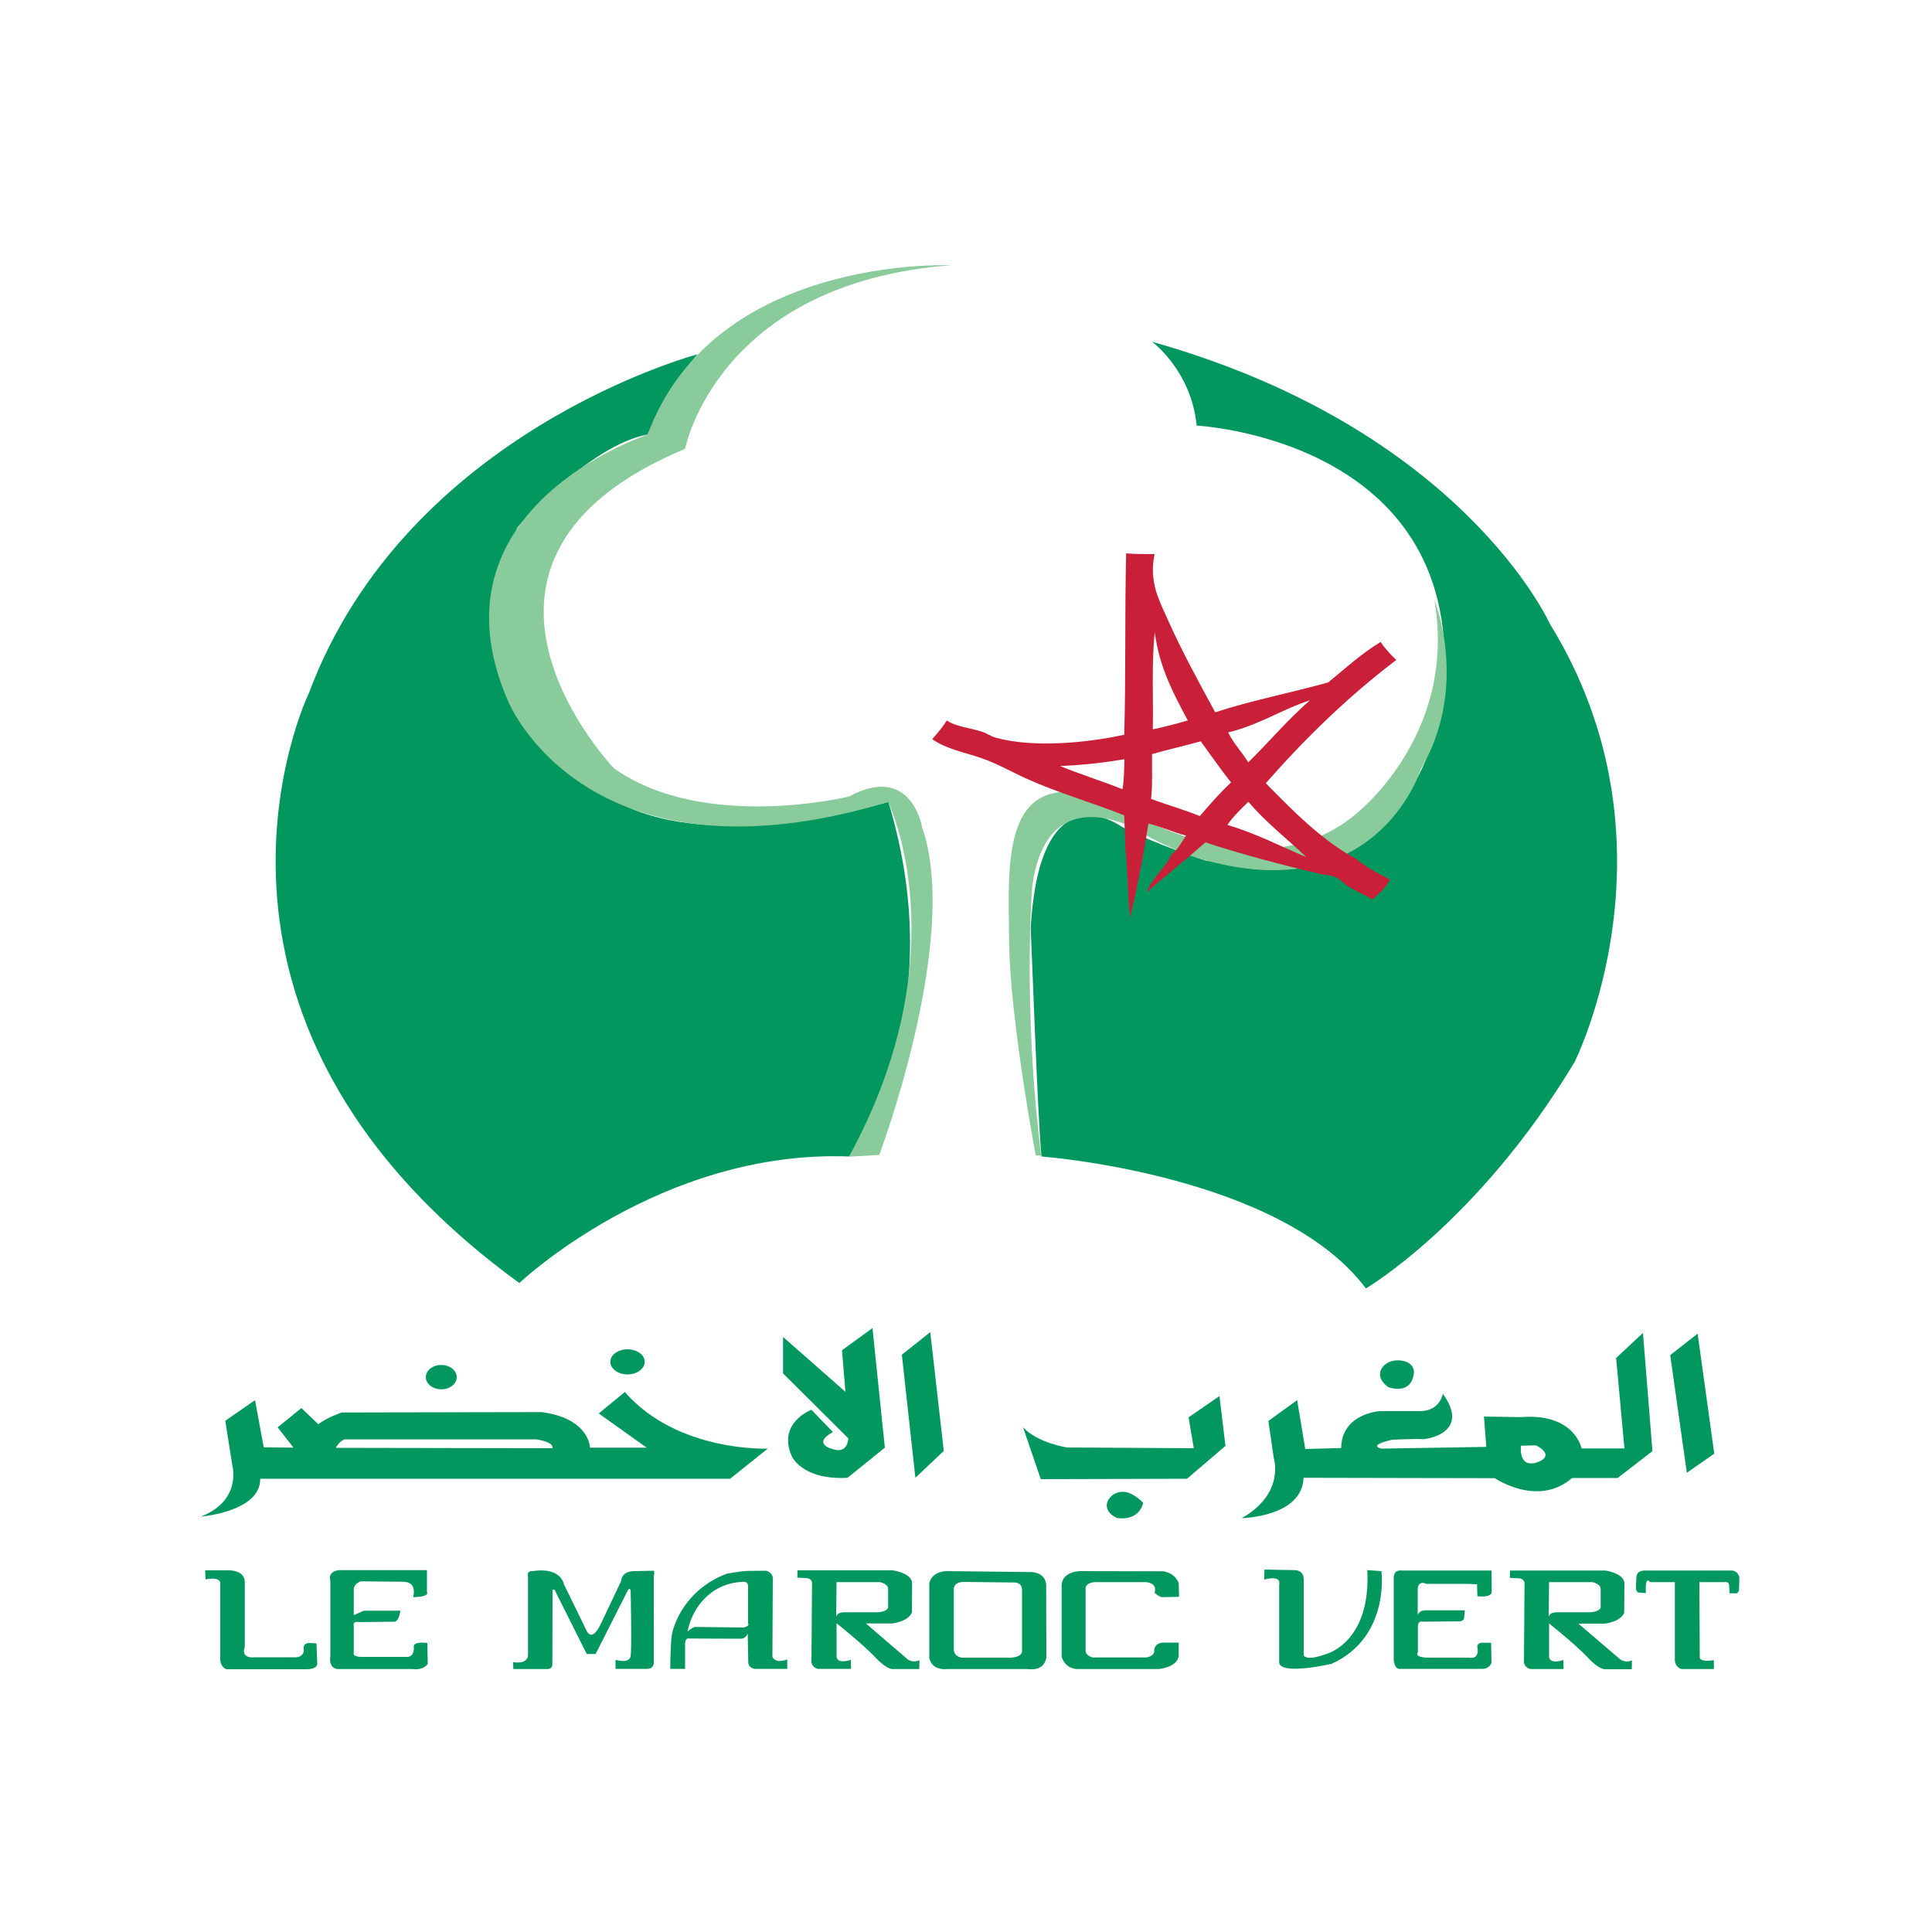 <?xml version="1.0" encoding="utf-8"?>
<!-- Generator: Adobe Illustrator 22.0.1, SVG Export Plug-In . SVG Version: 6.00 Build 0)  -->
<svg version="1.1" id="Layer_1" xmlns="http://www.w3.org/2000/svg" xmlns:xlink="http://www.w3.org/1999/xlink" x="0px" y="0px"
	 viewBox="0 0 1000 1000" style="enable-background:new 0 0 1000 1000;" xml:space="preserve">
<style type="text/css">
	.st0{fill:#039760;}
	.st1{fill:#89CB9B;}
	.st2{fill:#CA1F39;}
</style>
<g>
	<g>
		<path class="st0" d="M335.2,224.9c0,0,10.2-23.1,25.8-41.5c0,0-150.4,39.7-201.1,175.3c0,0-81.2,167,108.9,305.4
			c0,0,72.9-69.2,170.7-65.5c0,0,54.4-71,20.3-183.6c0,0-90.4,27.7-140.2,0c0,0-95-43.4-51.7-142.1
			C267.9,272.9,304.8,230.5,335.2,224.9"/>
		<path class="st1" d="M354.6,232.3c0,0,16.6-85.8,137.5-95c0,0-122.7-5.5-156.9,87.7c0,0-116.3,37.8-72,138.4
			c0,0,40.6,98.7,196.5,51.7c0,0,37.8,77.5-20.3,183.6l15.7-0.9c0,0,42.4-112.6,22.1-169.8c0,0-5.5-33.2-37.8-15.7
			c0,0-75.6,18.4-121.8-14.8C317.7,397.5,215.3,290.5,354.6,232.3"/>
		<path class="st0" d="M539.1,598.6c0,0,123.6,9.2,167.9,68.3c0,0,58.1-34.1,108-117.2c0,0,57.2-113.5-12.9-227
			c0,0-45.2-100.6-205.8-145.8c0,0,20.3,14.8,23.1,43.4c0,0,131,6.5,128.3,125.5c0,0,1.8,121.8-123.7,99.6c0,0-25.8-8.3-43.4-17.5
			c0,0-42.4-31.4-47.1,52.6C533.6,480.5,537.3,583.9,539.1,598.6"/>
		<path class="st1" d="M538.9,598.1h-2.8c0,0-13.5-71-13.8-111.9c-0.3-40.9-4.6-91.3,51.7-72.3c0,0,72.9,51.1,126.4,8.6
			c0,0,54.1-40.6,42.1-111.6c0,0,18.1,44.3-7.1,87.3c0,0-23.4,76-119.6,44.6c0,0-18.1-7.1-26.5-12.9c0,0-47.4-28.3-55,28.9
			C534.2,458.7,529.3,521.8,538.9,598.1"/>
	</g>
	<polygon class="st0" points="887.3,752.4 878.7,690.3 864.5,701.4 873.1,762.3 	"/>
	<g>
		<path class="st0" d="M787.2,748.3l7.8-0.2c0,0,9.2,4.3,2.5,8C797.5,756.1,786.4,762.3,787.2,748.3 M813.7,765h23.6l18-13.9
			l-4.9-61.2l-13.9,13l4.3,46.8h-22.2c0,0-3.4-18.4-31.4-16.2l-19.1-0.3l1.2,15.7l-54.2,0.9c0,0-8-1.5,5.5-4.6
			c0,0,13.6-0.6,15.4-0.3c1.9,0.3,25.6-3.1,10.8-23.5c0,0-1.4,9-11.9,9h-20.8c0,0-19.7,1.2-19.9,19.1l-18.6,0.5l-4.2-25.3
			l-14.9,10.8l2.8,19.2c0,0,6,18.3-16.6,31.1c0,0,31.4-0.6,32-20.9l99,0.2C773.7,765.1,796.1,780.4,813.7,765"/>
		<path class="st0" d="M718.6,718c0,0,12.3,4.7,13.3-8c0,0,0-5.9-8.6-5.9C715.9,704.1,709.9,711.8,718.6,718"/>
		<path class="st0" d="M615.2,733.6l2.7,16l-65.6-0.4c0,0-15.4-2.3-22.8-10.5l9.2,26.9l75.7-0.2l19.9-17l-3.1-25.8L615.2,733.6z"/>
		<path class="st0" d="M591.7,777.9c0,0-4.5-5.1-9.6-5.7c-7.9-0.9-14.1,9-3.9,13.5C578.1,785.7,589.2,787.9,591.7,777.9"/>
	</g>
	<polygon class="st0" points="488.5,751 481.5,689.5 466.8,701.2 473.8,764.9 	"/>
	<g>
		<path class="st0" d="M438.7,764.9l19.3-15.6l-6.4-61.9l-15.8,11.5l1.8,21.5L405.3,692v18.9l33.8,33.6c0,0-0.2,7.4-6.8,5.9
			c0,0-13.1-2.5-1.2-9.2L420,729.7c0,0-17.8,6.6-10.2,24C409.8,753.7,415.1,766.2,438.7,764.9"/>
		<path class="st0" d="M178.5,745h99c10,1.6,8.4,4.6,8.4,4.6l-112.1-0.2C175.9,745.5,178.5,745,178.5,745 M134.7,765.4h243.2
			l19.5-15.6c0,0-46.7,2-74-29.3l-13.5,11.1l24.8,17.7h-29.3c0,0-0.2-15.1-25-18.4l-103.5,0.2c0,0-8,2.7-12.1,6.1l-8.8-8.4l-12.3,10
			l8.2,10.5l-15.4-0.2l-4.5-24.4l-15.4,10.7l3.7,23.4c0,0,4.9,18-16.4,26.2C103.7,785,134.9,782.6,134.7,765.4"/>
		<path class="st0" d="M324.8,711.4c4.9,0,8.9-2.9,8.9-6.5c0-3.6-4-6.5-8.9-6.5c-4.9,0-8.9,2.9-8.9,6.5
			C315.9,708.5,319.9,711.4,324.8,711.4"/>
		<path class="st0" d="M228.4,719.1c4.5,0,8-2.8,8-6.3s-3.6-6.3-8-6.3c-4.4,0-8,2.8-8,6.3S224,719.1,228.4,719.1"/>
		<path class="st0" d="M163.8,850.6l-3.7-0.2c-3.7,0.2-2.9,3.1-2.9,3.1c0.4,4.1-3.7,4.3-3.7,4.3h-21.3c-8.2,0.8-5.5-5.3-5.5-5.3
			v-33.6c0-6.6-8.8-6.1-8.8-6.1h-11.7l0.2,4.7c8.2-1.6,7.6,2.1,7.6,2.1v38.7c-0.2,4.5,3.1,5.7,3.1,5.7h41.4c6.2,0,5.7-3,5.7-3
			L163.8,850.6z"/>
		<path class="st0" d="M214.2,852.7c0.2,5.7-4.1,4.9-4.1,4.9h-20.3c-8,0.4-6.7-2-6.7-2v-14.1c-0.6-2.7,2.8-1.9,2.8-1.9l17.6-0.2
			c3.1,0.6,3.7-5.7,3.7-5.7h-18.9l-5.2,2.3V823c-0.2-3.3,3.6-4.5,3.6-4.5l22.4,0.2c7.2,0.4,4.7,8,4.7,8c9.2-0.2,7.2-2.7,7.2-2.7
			v-11.3h-45.3c-6.6,0.6-4.7,5.5-4.7,5.5v39c-1,6.8,3.9,6.7,3.9,6.7h38.7c5.5,0.8,7.8-2.6,7.8-2.6l-0.2-10.9
			C213,849.4,214.2,852.7,214.2,852.7"/>
		<path class="st0" d="M338.6,815.3v-2.3l-9.6,0.2c-7.6-0.2-7.4,4.9-7.4,4.9l-10.9,23c-4.7,9.4-7.2,2.7-7.2,2.7l-11.5-23.6
			c-2.7-9.8-16-7-16-7c-3.9-0.4-2.7,3.3-2.7,3.3V857c-0.8,4.8-7.7,3.3-7.7,3.3l0.1,3.6h17.7c2.4,0,2.5-2.1,2.5-2.1l0.1-39h1
			l16.7,33.3h4.6c0,0,15.9-31.5,16.7-33c0.8-1.5,1.4-0.1,1.4-0.1s0.7,30,0,34.2c-0.7,4.2-7.8,1.9-7.8,1.9v4.7h16.7
			c3.3-0.3,3.1-3.2,3.1-3.2V815.3z"/>
		<path class="st0" d="M384.9,842.4l-25.3-0.3c0,0-2.5,1-3.7,2.4c0,0,1.9-13.8,14.3-21.5c0,0,5.9-4,14-4.2c0,0,3.4-0.9,3,3.1v18.5
			C387.2,840.3,388.4,841.5,384.9,842.4 M399.8,857.6L400,818c0.5-4.4-3.7-5-3.7-5l-9.4,0.1c-4.2,0.2-10.6,1.4-10.6,1.4
			c-21.9,8.2-27.9,27-28.6,32c-0.7,5-0.8,17.3-0.8,17.3h7.7v-12.7c0-3.6,1.9-3,1.9-3l26.1,0.1c3.6,0.4,4.4-2.8,4.4-2.8l0.3,14.8
			c-0.1,3.1,3.2,3.6,3.2,3.6h17v-4.9C401,861.3,399.8,857.6,399.8,857.6"/>
		<path class="st0" d="M432.8,836.8l0.2-17.9h22.3c0,0,4.5,0.8,4.4,3.6v9.7c0,0-0.9,2.1-5.3,2.3h-18
			C436.3,834.6,433.4,834.5,432.8,836.8 M469.6,858.7l-21.4-18.4h13.7c9-1.4,10.1-5.7,10.1-5.7l0.1-15.5c-0.6-5-10-6.3-10-6.3h-49.3
			l-0.1,3.8l4.3,0.2c3.5,0.1,3.3,2.7,3.3,2.7l-0.3,40.5c0.1,3.2,3.4,3.8,3.4,3.8h17.1l-0.1-4.7c-7.2,2.4-7.4-1.5-7.4-1.5v-17.4
			c0,0,13.7,10.9,19.8,17.4c6.1,6.6,9.2,6.3,9.2,6.3h13.8l0.1-4.6C472.1,861,469.6,858.7,469.6,858.7"/>
		<path class="st0" d="M801.6,836.8l0.2-17.9h22.3c0,0,4.5,0.8,4.4,3.6v9.7c0,0-0.9,2.1-5.3,2.3h-18
			C805.2,834.6,802.2,834.5,801.6,836.8 M838.4,858.7L817,840.4h13.7c9-1.4,10-5.7,10-5.7l0.1-15.5c-0.6-5-9.9-6.3-9.9-6.3h-49.3
			l-0.1,3.8l4.3,0.2c3.5,0.1,3.3,2.7,3.3,2.7l-0.3,40.5c0.1,3.2,3.4,3.8,3.4,3.8h17.1l-0.1-4.7c-7.2,2.4-7.4-1.5-7.4-1.5v-17.4
			c0,0,13.7,10.9,19.8,17.4c6,6.6,9.2,6.3,9.2,6.3h13.8l0.1-4.6C841,861,838.4,858.7,838.4,858.7"/>
		<path class="st0" d="M523.1,858h-25.2c0,0-3.9-0.3-4.2-4.1v-31.4c0,0-0.3-3.4,4.7-3.7l26.3,0.3c0,0,4.4-0.4,4.3,4v31.7
			C529,854.8,529.2,857.7,523.1,858 M533.6,813.7l-44-0.5c-8.4,0.7-8.6,6.7-8.6,6.7v38.3c1.5,6.9,9.4,5.7,9.4,5.7h41.3
			c9.6,1.3,9.9-6.2,9.9-6.2l-0.1-37.5C540.9,813.5,533.6,813.7,533.6,813.7"/>
		<path class="st0" d="M601.4,826.7l8.9-0.2l-0.2-7.1c0,0-1.5-5-7.9-6.1l-42.1-0.1c0,0-9.8-0.5-10.6,6.9v37.3c0,0,1.2,6,7.9,6.5
			h42.2c0,0,9.5-0.7,10.5-6.7v-7h-8.3c0,0-4.7,0.1-4.4,4.8c0,0-0.1,2.2-4.1,2.9h-27.7c0,0-3.5-0.7-3.7-3.4v-32.2c0,0-0.4-3,4.8-3.4
			H593c0,0,6.3,0.2,4.6,5.4C597.6,824.3,598.7,825.9,601.4,826.7"/>
		<path class="st0" d="M707.7,812.7c2,37.4-21.2,43.4-21.2,43.4c-11.1,4-11.7,0.6-11.7,0.6v-39.1c0-5.2-4.8-4.9-4.8-4.9l-15.5-0.3
			l-0.2,5.2c9.4-2.5,7.8,2.5,7.8,2.5v40.6c1.2,6.5,27.1,0.5,27.1,0.5c30.5-13.8,25.8-48,25.8-48L707.7,812.7z"/>
		<path class="st0" d="M738.3,819.8h22.1c3.2,0.3,4,0.2,4.1,0.1v-0.1c0,0,0.1,0.1,0,0.1l0.2,6.3c7.4,0.8,7.4-2,7.4-2l-0.1-11.3
			h-46.3c-4.9-0.6-4.3,4.2-4.3,4.2v42c0.3,4.8,2.8,4.7,2.8,4.7h42.6c4.3,0.2,5.2-3.2,5.2-3.2l-0.2-10.3h-5.2
			c-2.8,0.6-1.8,2.8-1.8,2.8c0.8,6.2-4.3,4.9-4.3,4.9h-20.8c-8.3,0-5.8-2.8-5.8-2.8v-13.5c0.2-3.2,2.5-2.3,2.5-2.3l17.4-0.2
			c4.5,0.5,4.1-2.3,4.1-2.3l0.3-3.4h-19.2c-4.8-0.3-5.2,2.5-5.2,2.5v-13.5C734.1,817.6,738.3,819.8,738.3,819.8"/>
		<path class="st0" d="M764.6,819.8v0.1C764.7,819.9,764.6,819.8,764.6,819.8"/>
		<path class="st0" d="M896.2,812.9H851c-4.3,0.3-4,3.5-4,3.5l-0.3,5.4c0.3,2.9,1.7,2.5,1.7,2.5l3.5,0.3c-0.5-9.7,2.2-5.7,2.2-5.7
			h12.8v40.7c0.5,3.8,3.5,4.3,3.5,4.3h16.7v-4.6c-7.8,1.2-7.3-1.5-7.3-1.5l-0.2-38.9h12.8c2.8-0.5,2.6,1.8,2.6,1.8l0.2,4h2.6
			c1.7,0.5,2.3-1.5,2.3-1.5l0.2-6.9C899.3,812.7,896.2,812.9,896.2,812.9"/>
		<path class="st2" d="M597.7,327.3c2.3,17.9,9.7,31.8,17.1,45.6c-5.8,1.7-11.8,3.3-18.1,4.6C597,360.8,596,342.9,597.7,327.3
			 M635.7,379.1c15.9-3.8,28.6-12.3,42.3-16.6c-11.5,10-21.1,21.5-31.9,32.1C642.9,389.3,638.5,384.9,635.7,379.1 M548.7,396.5
			c11.9-0.5,22.9-1.8,33.3-3.5c-0.1,5.3-0.2,10.6-1,15.5C570.5,404.3,559.2,400.8,548.7,396.5 M621,422.4c-8-3.3-17-5.8-25.2-8.9
			c0.8-7.2,0.4-15.4,0.5-23.2c8.2-2.3,16.9-4.3,25.2-6.6c5.2,7.1,10.2,14.4,15.7,21.3C631.3,410.4,626.2,416.5,621,422.4 M635.3,427
			c3-4.5,7-8.2,10.9-12c8.6,10.4,20.9,19.9,29.9,28.6C662.6,438,650.3,431.4,635.3,427 M584.9,475c3.5-14.8,6.4-28.9,9.5-48.7
			c7,1.6,12.6,4.5,19.5,6.2c-2.2,3.3-4.9,8.2-7.6,9.7c-2.3,6.1-10.5,12.8-12.8,19.7c8.6-7.7,16.5-13.6,30.4-25.9
			c18,6,41.7,12.2,58.9,16.2c3.7,0.9,5.6,0.6,8.6,1.9c2.5,1.1,4.4,3.4,5.7,4.2c5.4,3.4,8.7,4.5,13.3,7.3c4.4-4.3,6.5-5.4,9-10.4
			c-4.7-2.2-13.9-7.3-17.1-10.4c-18-9.7-33.1-25.1-47.1-39.4c20.2-23.1,42.4-44.7,67.5-63.8c-3-2.9-5.8-5.9-8.1-9.3
			c-10.1,6.1-18.3,13.7-27.1,20.9c-19.2,5.4-40.1,9.4-58.5,15.5c-8.5-15.7-17-31-24.7-48.3c-4.3-9.7-9.7-19.1-6.7-33.6
			c-5.9-0.1-9.3,0.1-14.7-0.4c-0.8,30.9-0.1,63-1,93.9c-18.9,4.1-46.7,7-66.6,1.5c-2.5-0.7-4.6-2.3-7.1-3.1
			c-6.2-2-13.6-2.6-18.1-5.8c-2.2,3.5-4.9,6.6-7.6,9.7c7.3,5.1,16.7,6.8,25.2,9.7c8.4,2.9,15.8,7.2,23.8,10.8
			c16.1,7.3,33.5,12.2,50.4,18.9c0.2,6.7,0.6,15.6,0.5,16.2C583.8,451.1,583.6,461.5,584.9,475"/>
	</g>
</g>
</svg>

